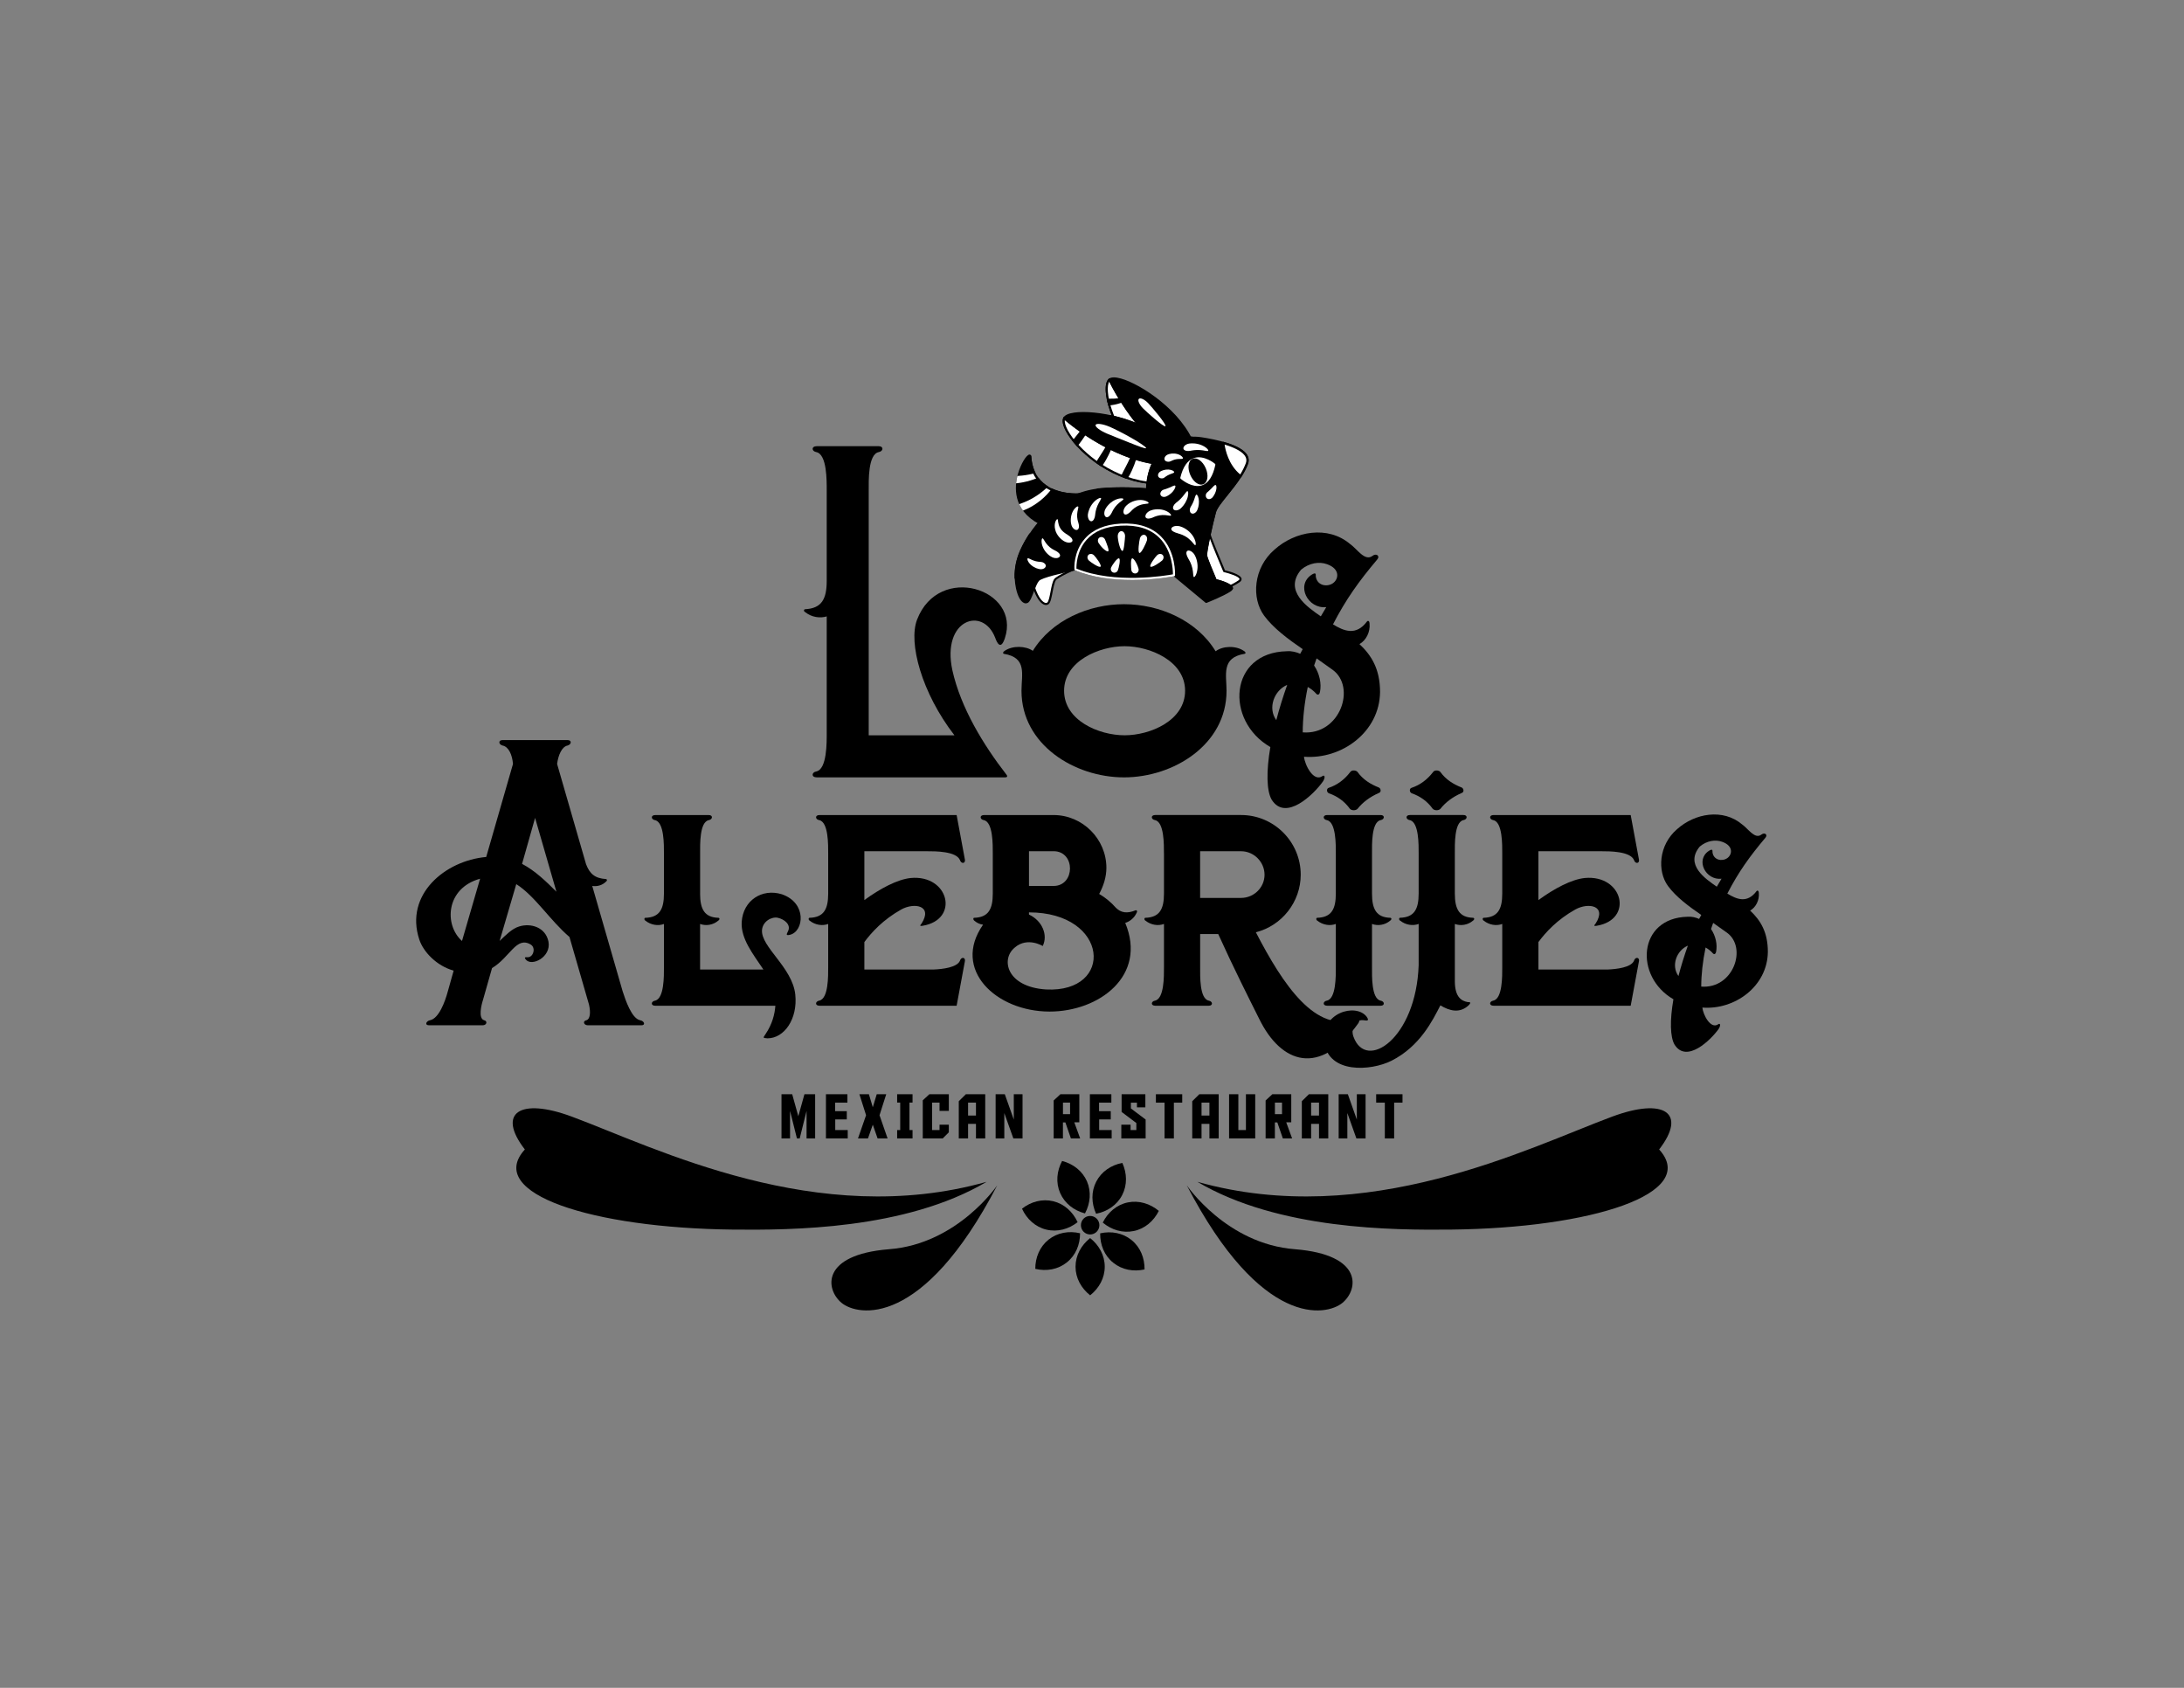 <?xml version="1.0" encoding="UTF-8"?>
<svg id="Layer_1" xmlns="http://www.w3.org/2000/svg" xmlns:xlink="http://www.w3.org/1999/xlink" viewBox="0 0 792 612">
  <rect x="0" y="0" width="792" height="612" fill="#808080" stroke="none"/>
  <defs>
    <style>
      .cls-1 {
        fill: none;
      }

      .cls-2 {
        fill: #b6b6b6;
      }

      .cls-3 {
        clip-path: url(#clippath-1);
      }

      .cls-4 {
        clip-path: url(#clippath-3);
      }

      .cls-5 {
        clip-path: url(#clippath-4);
      }

      .cls-6 {
        clip-path: url(#clippath-2);
      }

      .cls-7 {
        clip-path: url(#clippath-7);
      }

      .cls-8 {
        clip-path: url(#clippath-6);
      }

      .cls-9 {
        clip-path: url(#clippath-9);
      }

      .cls-10 {
        clip-path: url(#clippath-8);
      }

      .cls-11 {
        clip-path: url(#clippath-5);
      }

      .cls-12 {
        fill-rule: evenodd;
      }

      .cls-13 {
        fill: #fff;
      }

      .cls-14 {
        clip-path: url(#clippath);
      }
    </style>
    <clipPath id="clippath">
      <rect class="cls-1" width="792" height="612"/>
    </clipPath>
    <clipPath id="clippath-1">
      <path class="cls-1" d="M369.16,171.77c-1.31,4.58-2.07,13.04,7.62,18.21.06.03.12.05.19.05.08,0,.16-.02.23-.07l14.55-10.34c.15-.11.2-.29.14-.46-.06-.17-.23-.28-.41-.26-.08,0-7.99.67-13.13-3.75-2.67-2.29-4.14-5.56-4.4-9.75-.06-.41-.33-.57-.56-.59-.01,0-.02,0-.04,0-1.11,0-3.17,3.41-4.19,6.96"/>
    </clipPath>
    <clipPath id="clippath-2">
      <rect class="cls-1" width="792" height="612"/>
    </clipPath>
    <clipPath id="clippath-3">
      <rect class="cls-1" width="792" height="612"/>
    </clipPath>
    <clipPath id="clippath-4">
      <path class="cls-1" d="M402.11,137.35c-.91.74-1.3,2.4-1.13,4.8.57,7.73,6.98,21.95,19.45,29.37.06.04.13.06.2.06.09,0,.17-.03.24-.08l6.23-4.78c.11-.08.16-.21.15-.34,0-.13-.08-.25-.19-.32-15.42-9.11-24.26-28.38-24.35-28.57-.05-.11-.15-.2-.27-.22-.03,0-.06-.01-.09-.01-.09,0-.18.03-.25.09"/>
    </clipPath>
    <clipPath id="clippath-5">
      <rect class="cls-1" width="792" height="612"/>
    </clipPath>
    <clipPath id="clippath-6">
      <rect class="cls-1" width="792" height="612"/>
    </clipPath>
    <clipPath id="clippath-7">
      <path class="cls-1" d="M385.88,151.23c-.12.02-.22.1-.28.21-.54,1.05-.23,2.73.89,4.85,3.62,6.85,15.2,17.3,29.61,19.09.02,0,.03,0,.05,0,.14,0,.28-.08.35-.21l3.79-6.88c.06-.12.07-.26,0-.37-.06-.12-.18-.2-.31-.21-17.77-2.15-33.61-16.25-33.77-16.39-.07-.07-.17-.1-.27-.1-.02,0-.05,0-.07,0"/>
    </clipPath>
    <clipPath id="clippath-8">
      <rect class="cls-1" width="792" height="612"/>
    </clipPath>
    <clipPath id="clippath-9">
      <rect class="cls-1" width="792" height="612"/>
    </clipPath>
  </defs>
  <g class="cls-14">
    <path class="cls-2" d="M391.52,179.29s-17.03,1.56-17.96-13.83c-.37-2.6-12.46,15.71,3.41,24.17l14.55-10.34Z"/>
    <path d="M391.89,179.15c-.06-.17-.23-.28-.41-.26-.08,0-8,.67-13.13-3.75-2.67-2.29-4.14-5.56-4.4-9.74-.06-.41-.33-.57-.56-.59-.01,0-.02,0-.04,0-1.11,0-3.17,3.41-4.19,6.96-1.31,4.58-2.07,13.04,7.62,18.21.06.03.12.05.19.05.08,0,.16-.02.23-.07l14.55-10.34c.15-.1.2-.29.14-.46"/>
  </g>
  <g class="cls-3">
    <g class="cls-6">
      <path class="cls-13" d="M367.28,175.33c-1.5.06-2.86-.16-3.8-.48-.95-.32-1.49-.74-1.44-1.1.12-.74,2.41-.96,5.14-1.07.69-.03,1.96-.06,3.49-.24,1.53-.16,3.3-.49,4.96-.93,1.66-.44,3.23-.97,4.31-1.45,1.09-.48,1.74-.94,1.88-.8.13.12-.3.87-1.33,1.68-1.03.82-2.56,1.64-4.25,2.35-1.69.71-3.55,1.26-5.18,1.57-1.63.33-3.02.44-3.77.48"/>
      <path class="cls-13" d="M370.86,185.18c-1.62.57-3.19.78-4.32.73-1.14-.06-1.84-.34-1.87-.69-.03-.37.59-.76,1.55-1.16.97-.41,2.29-.87,3.74-1.38.71-.29,2.08-.74,3.6-1.55,1.54-.79,3.24-1.88,4.73-3.12,1.5-1.23,2.76-2.59,3.66-3.64.46-.52.81-.97,1.08-1.27.27-.3.47-.45.55-.41.08.04.05.28-.08.68-.12.4-.35.95-.69,1.58-.67,1.28-1.78,2.92-3.23,4.43-1.43,1.52-3.18,2.89-4.81,3.88-1.61,1.01-3.11,1.6-3.91,1.92"/>
    </g>
  </g>
  <g class="cls-4">
    <path d="M390.16,179.77c-2.59,0-8.22-.45-12.35-3.99-2.84-2.44-4.42-5.9-4.68-10.29-.01-.24.16-.44.4-.45.24-.02.44.17.45.4.25,4.15,1.73,7.41,4.39,9.7,5.14,4.41,13.03,3.75,13.11,3.74.24-.02.44.15.46.39.02.23-.15.44-.39.46-.08,0-.59.05-1.4.05"/>
    <path d="M432.97,161.72c-5.42-14.95-27.07-26.95-30.61-24.07-3.54,2.88,2.01,23.84,18.28,33.52l12.33-9.46Z"/>
    <path d="M420.64,171.55c-.07,0-.13-.02-.19-.05-12.47-7.42-18.88-21.63-19.45-29.36-.18-2.39.21-4.05,1.12-4.79.8-.65,2.27-.69,4.38-.1,7.18,1.99,22.29,11.82,26.83,24.33.06.15,0,.33-.12.43l-12.33,9.46c-.07.05-.15.08-.23.08M403.94,137.6c-.6,0-1.06.11-1.35.35-.69.56-1,2.07-.85,4.14.55,7.51,6.76,21.32,18.86,28.63l11.91-9.13c-4.51-11.98-19.42-21.72-26.22-23.61-.92-.26-1.72-.38-2.36-.38"/>
    <path class="cls-13" d="M420.64,171.18l6.23-4.78c-15.71-9.28-24.51-28.75-24.51-28.75-3.54,2.88,2.01,23.84,18.28,33.52"/>
    <path d="M420.64,171.55c-.07,0-.13-.02-.19-.05-12.47-7.42-18.88-21.63-19.45-29.36-.18-2.39.21-4.05,1.12-4.79.09-.07.21-.1.32-.07.11.03.21.1.26.21.09.19,8.93,19.47,24.36,28.58.11.06.18.18.18.3,0,.12-.05.25-.15.32l-6.23,4.78c-.07.05-.15.08-.23.08M402.27,138.33c-.45.73-.64,2.05-.51,3.76.55,7.51,6.76,21.32,18.86,28.63l5.59-4.28c-13.9-8.47-22.4-24.95-23.93-28.1"/>
  </g>
  <g class="cls-5">
    <g class="cls-11">
      <path d="M399.13,146.95c-1.16-.17-2.16-.57-2.81-1.02-.65-.46-.95-.93-.82-1.27.14-.35.66-.5,1.37-.53.71-.03,1.62.04,2.62.18.5.05,1.42.22,2.55.25,1.13.05,2.45,0,3.71-.2,2.54-.34,4.72-1.31,4.92-.99.05.08-.04.23-.23.44-.19.21-.5.47-.9.75-.8.56-1.99,1.18-3.34,1.63-1.34.45-2.82.73-4.11.82-1.29.1-2.38,0-2.96-.06"/>
    </g>
  </g>
  <g class="cls-8">
    <path class="cls-13" d="M414.45,148.02c-1.33-1.37-1.98-2.89-1.45-3.4.53-.51,2.03.18,3.36,1.55,1.33,1.37,6.79,7.85,6.27,8.36-.52.51-6.84-5.14-8.17-6.51"/>
    <path d="M426.87,166.83c-.07,0-.15-.02-.22-.06-15.64-9.24-24.59-28.74-24.68-28.94-.1-.22,0-.47.21-.57.21-.1.47,0,.57.21.09.19,8.93,19.45,24.34,28.55.2.12.27.38.15.59-.08.14-.22.21-.37.21"/>
    <path d="M423.65,161.37c-10.97-11.52-35.61-13.81-37.7-9.76-2.09,4.06,11.41,21.03,30.2,23.37l7.5-13.61Z"/>
    <path d="M416.15,175.36s-.03,0-.05,0c-14.4-1.79-25.98-12.23-29.59-19.08-1.12-2.12-1.43-3.79-.89-4.83.47-.92,1.81-1.54,3.97-1.85,7.38-1.06,25.16,1.88,34.34,11.52.11.12.14.3.06.44l-7.5,13.61c-.07.12-.19.2-.33.2M392.72,150.15c-1.15,0-2.17.06-3.03.19-1.85.27-3.06.78-3.4,1.45-.41.79-.08,2.3.89,4.14,3.52,6.66,14.75,16.81,28.77,18.65l7.24-13.14c-7.84-8.04-22.31-11.28-30.46-11.28"/>
    <path class="cls-13" d="M416.15,174.99l3.79-6.88c-18.11-2.2-33.99-16.49-33.99-16.49-2.09,4.06,11.41,21.03,30.2,23.37"/>
    <path d="M416.15,175.36s-.03,0-.05,0c-14.4-1.79-25.98-12.24-29.59-19.08-1.12-2.12-1.43-3.79-.89-4.83.05-.1.15-.18.27-.2.11-.02.23.01.32.09.16.14,16,14.24,33.78,16.4.12.02.23.09.29.2.06.11.05.25,0,.35l-3.79,6.88c-.07.12-.19.2-.33.2M386.14,152.28c-.12.85.24,2.14,1.04,3.65,3.52,6.66,14.75,16.81,28.77,18.65l3.39-6.17c-16.13-2.18-30.53-13.86-33.2-16.14"/>
  </g>
  <g class="cls-7">
    <g class="cls-10">
      <path d="M391.26,161.1c-1.95,2.5-4.08,4.04-4.63,3.56-.55-.49.64-2.76,2.54-5.19.96-1.21,3.59-4.47,5.87-7.55,2.29-3.06,4.26-5.92,4.58-5.74.32.17-1.08,3.38-3.01,6.76-1.9,3.39-4.36,6.92-5.34,8.16"/>
      <path d="M400.4,167.89c-1.43,2.24-3.23,3.56-3.8,3.11-.58-.46.21-2.43,1.56-4.54.69-1.05,2.57-3.92,4.07-6.68,1.52-2.74,2.69-5.35,3.05-5.24.34.1-.21,2.97-1.34,6.01-1.1,3.06-2.81,6.23-3.54,7.33"/>
      <path d="M409.79,171.98c-1.39,2.61-3.26,4.22-3.84,3.8-.6-.43.21-2.6,1.5-5.04.31-.62.95-1.74,1.62-3.13.68-1.39,1.4-3.04,2.02-4.66,1.26-3.22,2.02-6.28,2.39-6.23.35.04.24,3.27-.6,6.78-.41,1.75-.99,3.56-1.57,5.08-.58,1.52-1.18,2.75-1.52,3.4"/>
    </g>
  </g>
  <g class="cls-9">
    <path class="cls-13" d="M401.44,157.23c-2.54-1.09-4.39-2.48-4.12-3.16.27-.68,2.6-.39,5.17.72,1.29.55,4.71,2.23,7.7,3.94,3,1.71,5.59,3.44,5.42,3.76-.17.33-3.05-.81-6.23-2.07-3.18-1.27-6.67-2.65-7.94-3.2"/>
    <path d="M419.94,168.54s-.04,0-.05,0c-18.04-2.19-34.06-16.46-34.22-16.6-.18-.16-.19-.43-.03-.6.16-.18.43-.19.6-.03.16.14,15.98,14.23,33.75,16.39.23.03.4.24.37.48-.03.22-.21.38-.42.38"/>
    <path d="M423.65,161.8c-.11,0-.23-.04-.31-.13-4.41-4.63-11.88-8.38-20.49-10.29-.23-.05-.38-.28-.33-.51.05-.23.28-.38.51-.33,5.15,1.14,14.72,4.03,20.92,10.54.16.17.16.44-.01.6-.08.08-.19.12-.3.12"/>
    <path class="cls-13" d="M438.67,193.89c.27,1.4,5.26,13.2,5.26,13.2,0,0,8.02,1.82,5.41,3.66-2.61,1.84-8.69,4.35-8.69,4.35l-6.26-13.73,4.29-7.48Z"/>
    <path d="M440.64,215.48c-.14,0-.28-.08-.34-.22l-6.26-13.73c-.05-.11-.04-.24.02-.34l4.29-7.48c.08-.14.23-.21.39-.18.16.03.28.15.31.3.21,1.1,3.72,9.55,5.16,12.95,1.3.31,5.71,1.46,6.02,3.02.06.32,0,.8-.66,1.27-2.62,1.84-8.52,4.29-8.77,4.39-.05.02-.1.03-.14.03M434.8,201.39l6.03,13.22c1.31-.55,6.08-2.62,8.29-4.17.27-.19.39-.36.36-.51-.17-.86-3.4-1.97-5.63-2.47-.12-.03-.22-.11-.26-.22-.18-.43-3.95-9.35-5.02-12.41l-3.76,6.56Z"/>
    <path class="cls-13" d="M374.06,208.99c.22,1.85.69,3.67,1.39,5.42,1.72,4.25,3.65,5.12,4.59,4.34,1.14-.95,1.34-6.65,2.52-8.52.78-1.24,8.18-4.49,11.65-5.92l-2.45-4.5-17.71,9.18Z"/>
    <path d="M379.32,219.38c-.14,0-.29-.02-.44-.06-1.32-.33-2.67-2.03-3.78-4.78-.71-1.75-1.19-3.6-1.42-5.51-.02-.16.06-.31.2-.38l17.71-9.18c.18-.09.41-.03.51.15l2.45,4.5c.05.1.06.21.02.31-.04.1-.11.18-.21.22-5.26,2.16-10.89,4.84-11.47,5.77-.53.84-.86,2.58-1.18,4.26-.39,2.02-.72,3.77-1.42,4.35-.27.23-.6.34-.96.34M374.47,209.21c.23,1.75.68,3.45,1.33,5.06,1.47,3.63,2.87,4.23,3.26,4.33.29.07.54.03.74-.14.49-.41.85-2.27,1.16-3.91.33-1.75.68-3.57,1.29-4.52.91-1.45,8.99-4.89,11.44-5.9l-2.07-3.8-17.14,8.89Z"/>
    <path d="M426.47,159.9c2.92-1.18,6.13-1.45,9.24-.97,5.85.89,18.57,3.5,16.47,9.1-2.72,7.23-10.63,14.02-11.62,17.61-.99,3.58-3.46,14.51-3.21,15.9.25,1.4,3.46,8.84,3.46,8.84,0,0,7.99,1.92,5.35,3.7-2.64,1.79-8.76,4.18-8.76,4.18l-11.68-9.69s-20.59,4.16-35.73-2.1c0,0-11.99,2.29-13.47,3.91-1.48,1.62-2.67,7.15-3.96,7.88-1.06.6-2.81-.58-3.77-5.02-.98-4.55-.39-9.29,1.53-13.53,4.16-9.21,13.62-20.64,28.2-22.21,8.84-.86,17.48,0,17.48,0,0,0-.4-13.22,10.46-17.59"/>
    <path d="M372.02,218.78c-.23,0-.47-.05-.7-.16-1.24-.56-2.27-2.44-2.89-5.31-.97-4.5-.42-9.39,1.56-13.77,4.44-9.84,14.26-20.9,28.51-22.43,7.69-.74,15.31-.19,17.14-.04.05-2.33.82-13.56,10.7-17.53,2.87-1.15,6.14-1.5,9.44-.99,5.22.8,14.31,2.7,16.51,6.46.58.99.66,2.04.25,3.14-1.55,4.11-4.79,8.14-7.4,11.37-2.04,2.52-3.79,4.7-4.21,6.2-1.12,4.05-3.42,14.51-3.21,15.74.19,1.05,2.24,5.97,3.36,8.58,1.29.32,5.69,1.53,5.98,3.09.06.32-.01.8-.68,1.25-2.65,1.79-8.58,4.12-8.83,4.22-.13.05-.27.03-.38-.06l-11.54-9.58c-2.06.38-21.35,3.75-35.67-2.12-4.77.92-12.14,2.66-13.16,3.77-.66.73-1.29,2.37-1.9,3.96-.73,1.91-1.36,3.55-2.15,4-.23.13-.48.19-.74.19M406.96,177.49c-2.58,0-5.48.09-8.4.38-13.92,1.5-23.54,12.34-27.9,21.99-1.91,4.23-2.44,8.95-1.51,13.3.82,3.78,2.09,4.61,2.46,4.78.28.12.54.12.76,0,.55-.31,1.22-2.07,1.82-3.61.63-1.65,1.29-3.36,2.05-4.2,1.52-1.67,12.44-3.79,13.68-4.03.07-.01.15,0,.22.02,14.86,6.15,35.31,2.12,35.51,2.08.11-.02.23,0,.32.08l11.51,9.55c1.09-.43,6.17-2.5,8.48-4.06.18-.12.4-.31.36-.49-.14-.77-3.01-1.91-5.6-2.53-.11-.03-.21-.11-.26-.22-.13-.3-3.23-7.5-3.49-8.92-.28-1.57,2.33-12.83,3.22-16.07.45-1.65,2.26-3.88,4.35-6.47,2.58-3.19,5.78-7.17,7.29-11.17.33-.89.27-1.7-.2-2.49-2.12-3.63-11.88-5.48-15.98-6.1-3.17-.48-6.3-.16-9.05.95-10.5,4.22-10.23,17.1-10.23,17.23,0,.11-.04.21-.12.29-.08.07-.19.11-.3.1-.06,0-3.89-.38-9.01-.38"/>
    <path class="cls-13" d="M440.36,168.45s-8.98-7.52-11.96,4.84c0,0,9.22,8.21,11.96-4.84"/>
    <path class="cls-13" d="M434.26,176.22c-3.1,0-5.97-2.52-6.11-2.64-.1-.09-.15-.23-.12-.37.95-3.96,2.63-6.36,4.97-7.13,3.62-1.2,7.44,1.95,7.6,2.09.11.09.15.23.13.37-.87,4.16-2.51,6.66-4.85,7.44-.54.18-1.08.25-1.62.25M428.82,173.15c.77.62,3.99,3.03,6.83,2.09,2.03-.67,3.47-2.9,4.29-6.65-.77-.58-3.89-2.74-6.7-1.81-2.04.67-3.52,2.81-4.42,6.36"/>
    <path d="M432.03,172.02c1,2.32,2.89,3.73,4.22,3.16,1.33-.57,1.61-2.92.61-5.24-1-2.32-2.89-3.73-4.22-3.16-1.33.57-1.61,2.92-.61,5.24"/>
    <path d="M435.61,175.73c-1.43,0-3.05-1.39-3.98-3.55-.51-1.19-.73-2.43-.6-3.49.13-1.15.64-1.97,1.43-2.31,1.57-.68,3.67.81,4.78,3.38s.74,5.12-.83,5.8c-.26.11-.53.16-.81.16M433.28,167.08c-.17,0-.33.03-.47.1-.5.21-.83.79-.92,1.62-.11.92.08,2,.54,3.05.89,2.06,2.56,3.41,3.66,2.93,1.1-.47,1.27-2.61.39-4.67-.77-1.78-2.12-3.03-3.19-3.03"/>
    <path class="cls-13" d="M443.59,160.6s.5,7.62,6.27,12.07c.93-1.48,1.74-3.01,2.32-4.56,1.36-3.64-3.44-6.03-8.59-7.51"/>
    <path d="M449.86,173.1c-.09,0-.19-.03-.26-.09-5.86-4.52-6.42-12.06-6.44-12.38,0-.14.05-.27.16-.36.11-.09.25-.12.39-.08,4.8,1.38,7.74,3.08,8.74,5.08.48.95.52,1.95.14,2.99-.54,1.46-1.31,2.97-2.36,4.64-.06.1-.17.17-.29.19-.03,0-.05,0-.08,0M444.09,161.2c.26,1.83,1.36,7.27,5.66,10.84.89-1.46,1.55-2.8,2.03-4.08.3-.82.27-1.57-.1-2.31-.84-1.66-3.46-3.2-7.6-4.46"/>
    <path class="cls-13" d="M422.77,180.07c-.48.17-.97.14-1.33-.03-.36-.17-.6-.48-.65-.84-.05-.36.07-.72.27-1,.2-.29.48-.51.83-.63.35-.11,1.33-.37,2.24-.78.91-.38,1.73-.91,2.03-.69.29.21-.07,1.25-.89,2.18-.79.94-2.02,1.64-2.5,1.79"/>
    <path class="cls-13" d="M428.1,184.42c-.52.42-1.11.63-1.6.64-.49,0-.86-.18-1.02-.51-.17-.33-.11-.73.07-1.11.18-.38.47-.76.87-1.08.4-.31,1.51-1.16,2.37-2.2.88-1,1.49-2.14,1.85-2.06.35.07.38,1.51-.23,3-.29.74-.72,1.48-1.17,2.07-.44.59-.89,1.02-1.14,1.23"/>
    <path class="cls-13" d="M434.06,185.18c-.28.5-.7.85-1.1.99-.41.14-.8.08-1.08-.16-.28-.24-.4-.61-.42-.98-.02-.38.07-.76.27-1.13.21-.36.81-1.33,1.19-2.38.41-1.03.58-2.11.95-2.17.35-.07.88,1.05.91,2.44.02.69-.07,1.42-.22,2.03-.15.61-.37,1.1-.5,1.36"/>
    <path class="cls-13" d="M439.53,180.51c-.33.32-.76.48-1.13.47-.38-.01-.71-.19-.91-.49-.4-.62-.28-1.41.19-1.87.24-.23.97-.81,1.6-1.48.64-.64,1.19-1.37,1.55-1.27.35.09.43,1.1.1,2.18-.31,1.09-1.05,2.14-1.38,2.46"/>
    <path class="cls-13" d="M424.51,167.25c-.32.15-.66.2-1.01.17-.34-.03-.7-.14-.96-.4-.26-.26-.34-.64-.2-1.07.14-.42.52-.86,1.07-1.11.27-.12.8-.31,1.45-.37.65-.07,1.4-.03,2.07.16.68.18,1.26.51,1.61.83.36.32.5.63.41.77-.2.31-1.21.09-2.2.26-1.01.13-1.91.6-2.23.75"/>
    <path class="cls-13" d="M397.14,186.79c-.06.55-.21,1.05-.42,1.45-.21.39-.49.7-.86.76-.36.06-.73-.16-1.01-.62-.27-.46-.43-1.16-.34-1.91.06-.37.19-1.07.51-1.84.31-.77.8-1.61,1.39-2.29.58-.69,1.25-1.22,1.8-1.51.55-.3.96-.36,1.06-.22.21.31-.73,1.38-1.29,2.75-.29.67-.51,1.4-.64,2.02-.14.62-.16,1.14-.21,1.42"/>
    <path class="cls-13" d="M403.19,185.85c-.24.49-.53.91-.85,1.22-.32.31-.68.51-1.05.46-.36-.05-.65-.37-.78-.9-.12-.53-.04-1.25.29-1.95.18-.34.54-.96,1.12-1.58.57-.62,1.33-1.24,2.14-1.67.8-.43,1.64-.67,2.26-.72.62-.06,1.03.05,1.07.22.07.37-1.23.97-2.24,2.03-.52.51-.97,1.11-1.3,1.64-.34.53-.53,1.01-.66,1.25"/>
    <path class="cls-13" d="M410.27,185.25c-.4.43-.8.77-1.2,1.01-.39.25-.8.39-1.15.27-.34-.12-.55-.53-.52-1.13.04-.59.36-1.36.96-1.99.31-.3.91-.85,1.76-1.27.83-.43,1.89-.76,2.9-.83,1.02-.08,1.98.1,2.61.37.32.12.57.28.72.42.15.13.22.25.19.33s-.16.14-.34.18c-.19.03-.44.05-.74.09-.59.06-1.35.18-2.09.45-.74.26-1.45.67-1.99,1.07-.55.4-.9.82-1.12,1.02"/>
    <path class="cls-13" d="M418.13,187.62c-.51.23-1,.36-1.45.4-.44.05-.86-.02-1.12-.28-.25-.26-.27-.7-.02-1.21.25-.5.8-1.03,1.53-1.35.37-.15,1.07-.4,1.95-.48.87-.1,1.89-.04,2.8.2.92.24,1.71.66,2.21,1.07.26.2.43.4.54.57.1.16.14.29.09.36-.11.16-.5.09-1.06,0-.55-.09-1.28-.18-2.02-.15-.74.02-1.5.15-2.11.34-.62.17-1.08.42-1.34.51"/>
    <path class="cls-13" d="M427.19,193.39c-.63-.16-1.19-.37-1.63-.62-.44-.24-.77-.54-.81-.91-.04-.36.26-.72.84-.96.57-.23,1.42-.29,2.3-.06.43.13,1.23.4,2.06.94.84.52,1.7,1.28,2.34,2.14.65.85,1.06,1.78,1.23,2.5.09.35.11.66.1.87-.01.22-.06.34-.15.37-.09.03-.21-.05-.35-.19-.14-.15-.31-.36-.52-.6-.41-.49-.98-1.12-1.66-1.65-.67-.54-1.45-.98-2.14-1.27-.69-.31-1.29-.43-1.6-.53"/>
    <path class="cls-13" d="M430.91,202.51c-.31-.51-.53-1.02-.63-1.49-.1-.46-.08-.89.16-1.16.24-.27.69-.32,1.22-.1.52.21,1.11.71,1.53,1.4.2.35.54,1.03.77,1.89.24.86.37,1.89.31,2.85-.05.97-.28,1.86-.56,2.46-.27.61-.58.93-.75.87-.35-.12-.18-1.65-.57-3.2-.17-.77-.45-1.54-.74-2.16-.29-.63-.61-1.09-.75-1.36"/>
    <path class="cls-13" d="M391.07,189.61c.16.47.22.92.2,1.35-.02.41-.13.81-.42,1.04-.28.23-.71.22-1.17-.04-.45-.27-.9-.82-1.13-1.53-.1-.36-.27-1.03-.25-1.85,0-.81.16-1.74.48-2.56.32-.82.8-1.51,1.24-1.91.43-.42.82-.56.95-.45.15.12.05.48-.06.99-.12.5-.26,1.15-.3,1.82-.04.67.02,1.36.13,1.92.1.57.28,1,.35,1.24"/>
    <path class="cls-13" d="M387.15,193.92c1.07.65,1.96,1.53,1.75,2.24-.11.35-.51.57-1.08.6-.57.03-1.32-.14-2.05-.58-.36-.22-1.01-.68-1.65-1.41-.64-.71-1.25-1.75-1.48-2.79-.26-1.04-.18-2.08.07-2.77.25-.69.61-1.02.77-.95.18.07.17.5.25,1.08.08.58.28,1.31.66,1.99.72,1.39,2.21,2.26,2.76,2.58"/>
    <path class="cls-13" d="M382.68,199.64c.49.23.9.5,1.22.82.32.3.55.65.52,1.02-.03.36-.34.67-.88.82-.54.14-1.29.08-2.01-.27-.35-.18-1-.55-1.62-1.16-.63-.59-1.24-1.4-1.63-2.26-.4-.85-.58-1.73-.57-2.37,0-.32.04-.58.1-.76.06-.18.14-.28.23-.29.2-.02.38.33.67.8.28.48.66,1.08,1.15,1.62.48.54,1.06,1.02,1.59,1.36.52.35,1,.54,1.23.67"/>
    <path class="cls-13" d="M377.49,203.75c.4.03.76.16,1.08.37.31.2.57.48.65.84.08.35-.06.73-.42,1.02-.35.29-.92.46-1.53.42-.3-.04-.88-.13-1.5-.39-.63-.25-1.3-.65-1.85-1.13-.55-.48-.96-1.04-1.17-1.5-.21-.46-.23-.81-.09-.91.31-.21,1.19.47,2.24.81,1.05.39,2.18.45,2.58.47"/>
    <path class="cls-13" d="M422.19,173.22c-.26.18-.57.25-.9.25-.32,0-.68-.09-.97-.33-.28-.23-.43-.58-.37-.99.05-.4.32-.83.75-1.13.22-.14.64-.38,1.19-.54.55-.17,1.2-.26,1.82-.23.61.03,1.18.18,1.56.38.38.2.57.43.53.6-.09.36-1.01.48-1.82.87-.83.35-1.53.92-1.79,1.1"/>
    <path class="cls-13" d="M431.66,163.46c-.54.1-1.05.1-1.49,0-.43-.09-.8-.29-.96-.62-.15-.33-.05-.75.3-1.14.35-.39.96-.73,1.68-.86.36-.05,1.05-.13,1.86-.06.81.06,1.73.25,2.55.58.82.32,1.53.76,1.98,1.17.46.4.66.76.57.91-.21.31-1.53-.17-2.99-.25-.73-.05-1.47-.03-2.1.04-.63.06-1.13.19-1.4.23"/>
    <path d="M425.72,208.57s1-19.41-19.29-18.33c-17.57.93-16.44,16.21-16.44,16.21,15.14,6.33,35.73,2.12,35.73,2.12"/>
    <path class="cls-13" d="M410.45,210.29c-6.51,0-14.08-.78-20.6-3.5-.13-.05-.22-.18-.23-.32-.02-.26-.42-6.38,3.81-11.17,2.91-3.31,7.28-5.13,12.99-5.44,6.25-.33,11.15,1.23,14.56,4.63,5.5,5.5,5.14,13.75,5.13,14.1,0,.17-.13.32-.3.35-.12.02-6.82,1.36-15.35,1.36M390.36,206.18c13.86,5.68,32.43,2.54,34.99,2.07,0-1.52-.22-8.55-4.92-13.24-3.25-3.24-7.95-4.73-13.98-4.4-5.5.29-9.69,2.03-12.46,5.18-3.57,4.05-3.66,9.25-3.63,10.4M425.72,208.57h0,0Z"/>
    <path class="cls-13" d="M398.33,196.78c-.4-.76-.15-1.64.52-1.94.67-.3,1.47.02,1.83.7.18.34.56,1.33.89,2.28.32.94.59,1.85.3,2.07-.29.22-1.11-.31-1.88-1.05-.77-.74-1.46-1.68-1.66-2.05"/>
    <path class="cls-13" d="M405.34,194.39c0-1.03.63-1.84,1.36-1.8.73.04,1.29.84,1.29,1.79,0,.48-.13,1.79-.27,3-.15,1.21-.33,2.33-.69,2.38-.36.05-.85-1.01-1.18-2.24-.34-1.23-.52-2.62-.51-3.14"/>
    <path class="cls-13" d="M413.38,195.2c.27-.92,1.05-1.47,1.74-1.24.7.23,1.05,1.14.79,2.03-.26.88-1.99,4.68-2.7,4.51-.71-.17-.1-4.37.17-5.3"/>
    <path class="cls-13" d="M419.6,201.32c.61-.58,1.52-.63,2.02-.1.51.53.42,1.43-.19,2.02-.61.58-3.73,2.74-4.24,2.21-.5-.53,1.8-3.55,2.41-4.13"/>
    <path class="cls-13" d="M394.87,203.24c-.61-.58-.7-1.49-.19-2.02.51-.53,1.41-.49,2.02.1.61.58,2.91,3.6,2.41,4.13-.5.53-3.63-1.62-4.24-2.21"/>
    <path class="cls-13" d="M405.37,206.81c-.3.7-1.1,1.03-1.77.74-.67-.29-.97-1.1-.66-1.8.3-.7,2.2-3.57,2.87-3.28.67.29-.14,3.63-.44,4.34"/>
    <path class="cls-13" d="M412.89,206.28c.16.78-.32,1.52-1.04,1.64-.72.12-1.41-.38-1.56-1.11-.07-.37-.15-1.4-.15-2.36,0-.97.07-1.88.42-1.98.35-.11.92.63,1.4,1.51.48.88.85,1.91.93,2.3"/>
    <path d="M368.34,209.95c-.23,0-.42-.18-.43-.41-.11-3.38.59-6.84,2.02-10.02.91-2.03,2.02-4.03,3.29-5.95.13-.2.39-.25.59-.12.2.13.25.39.12.59-1.24,1.89-2.33,3.85-3.23,5.83-1.38,3.06-2.05,6.39-1.95,9.64,0,.24-.18.43-.41.44h-.01"/>
    <path d="M398.05,177.97c-.21,0-.4-.16-.42-.38-.03-.24.14-.45.37-.48.16-.02.32-.04.48-.06,7.62-.74,15.18-.2,17.1-.04.06-2.45.9-13.57,10.73-17.52,1.81-.73,3.77-1.14,5.83-1.21.24,0,.43.18.44.41,0,.24-.18.43-.41.44-1.95.07-3.82.46-5.54,1.15-10.46,4.21-10.2,17.06-10.2,17.18,0,.12-.05.24-.14.33s-.21.13-.33.11c-.09,0-8.7-.84-17.4,0-.15.02-.31.04-.46.05-.02,0-.04,0-.05,0"/>
    <path d="M446.7,213.77s-.02,0-.02,0c-.24-.01-.42-.21-.4-.45.04-.7-2.9-1.9-5.56-2.54-.13-.03-.24-.12-.29-.25-.13-.3-3.24-7.5-3.49-8.93-.28-1.57,2.33-12.85,3.22-16.09.46-1.66,2.26-3.9,4.36-6.49,1.61-1.99,3.43-4.25,4.93-6.6.13-.2.39-.26.59-.13.2.13.26.39.13.59-1.53,2.39-3.36,4.67-4.98,6.68-2.03,2.52-3.79,4.7-4.2,6.18-1.12,4.05-3.42,14.5-3.2,15.72.19,1.07,2.4,6.35,3.35,8.55,1.68.42,6.09,1.68,6.01,3.36-.01.23-.2.4-.43.4"/>
    <polygon points="291.72 396.76 295.6 396.76 295.6 412.79 292.49 412.79 292.49 402.81 290 412.79 289 412.79 286.5 402.81 286.5 412.79 283.4 412.79 283.4 396.76 287.28 396.76 289.5 404.74 291.72 396.76"/>
    <polygon points="299.52 396.76 307.3 396.76 307.3 399.81 302.85 399.81 302.85 402.9 307.08 402.9 307.08 405.89 302.89 405.89 302.89 409.75 307.42 409.75 307.42 412.79 299.52 412.79 299.52 396.76"/>
    <polygon points="314.76 412.79 311.14 412.79 314.07 404.37 311.65 396.76 315.1 396.76 316.51 401.49 317.94 396.76 321.38 396.76 318.95 404.37 321.87 412.79 318.25 412.79 316.51 407.81 314.76 412.79"/>
    <polygon points="330.92 409.75 330.92 412.79 325.34 412.79 325.34 409.75 326.45 409.75 326.45 399.79 325.34 399.79 325.34 396.76 330.92 396.76 330.92 399.79 329.81 399.79 329.81 409.75 330.92 409.75"/>
    <polygon points="340.71 409.75 340.71 407.8 344.08 407.8 344.08 410.57 341.86 412.79 334.63 412.79 334.63 398.96 337.03 396.76 344.08 396.76 344.08 402.81 340.71 402.81 340.71 399.81 338 399.81 338 409.75 340.71 409.75"/>
    <path d="M351.06,412.79h-3.37v-13.5l2.58-2.54h7.01v16.04h-3.36v-5.27h-2.86v5.27ZM353.92,399.81h-2.86v4.67h2.86v-4.67Z"/>
    <polygon points="367.64 405.96 367.64 396.76 370.81 396.76 370.81 412.79 367.48 412.79 364.2 403.59 364.2 412.79 361.05 412.79 361.05 396.76 364.38 396.76 367.64 405.96"/>
    <path d="M388.35,412.79l-2-5.8h-.89v5.8h-3.36v-13.77l2.44-2.26h6.86v10.19h-1.82l2.13,5.84h-3.37ZM388.05,399.81h-2.58v4.18h2.58v-4.18Z"/>
    <polygon points="395.23 396.76 403.02 396.76 403.02 399.81 398.56 399.81 398.56 402.9 402.8 402.9 402.8 405.89 398.6 405.89 398.6 409.75 403.13 409.75 403.13 412.79 395.23 412.79 395.23 396.76"/>
    <polygon points="415.45 412.79 406.63 412.79 406.63 407.8 409.99 407.8 409.99 409.75 412.08 409.75 412.08 407.2 406.74 403.18 406.74 396.76 415.35 396.76 415.35 401.52 412.3 401.52 412.3 399.82 410.1 399.82 410.1 401.91 415.45 405.93 415.45 412.79"/>
    <polygon points="428.72 399.81 425.69 399.81 425.69 412.79 422.31 412.79 422.31 399.81 419.17 399.81 419.17 396.76 428.72 396.76 428.72 399.81"/>
    <path d="M435.72,412.79h-3.37v-13.5l2.58-2.54h7.01v16.04h-3.36v-5.27h-2.86v5.27ZM438.58,399.81h-2.86v4.67h2.86v-4.67Z"/>
    <polygon points="455.19 412.79 445.71 412.79 445.71 396.76 449.07 396.76 449.07 409.75 451.82 409.75 451.82 396.76 455.19 396.76 455.19 412.79"/>
    <path d="M465.21,412.79l-2-5.8h-.89v5.8h-3.36v-13.77l2.44-2.26h6.86v10.19h-1.82l2.13,5.84h-3.37ZM464.91,399.81h-2.58v4.18h2.58v-4.18Z"/>
    <path d="M475.46,412.79h-3.37v-13.5l2.58-2.54h7.01v16.04h-3.36v-5.27h-2.86v5.27ZM478.32,399.81h-2.86v4.67h2.86v-4.67Z"/>
    <polygon points="492.04 405.96 492.04 396.76 495.21 396.76 495.21 412.79 491.88 412.79 488.6 403.59 488.6 412.79 485.45 412.79 485.45 396.76 488.78 396.76 492.04 405.96"/>
    <polygon points="508.6 399.81 505.57 399.81 505.57 412.79 502.19 412.79 502.19 399.81 499.05 399.81 499.05 396.76 508.6 396.76 508.6 399.81"/>
    <path d="M219.76,318.75c.53.13.39.66,0,.92-1.31,1.31-3.15,1.84-4.99,1.57l11.02,38.18c1.05,3.28,3.28,9.84,6.3,10.5,1.57.26,2.1,1.84.53,1.84h-19.42c-1.57,0-1.97-1.57-.52-1.84,1.31-.39,1.57-2.76.92-5.64l-7.09-24.54c-7.08-6.04-12.46-14.83-19.29-19.16l-6.04,20.6c2.23-2.1,4.46-4.46,7.09-5.25,4.2-1.31,9.58.26,10.63,5.51,1.05,5.64-6.17,9.18-8.27,6.43-.66-.92,0-.79.66-.79,2.1.13,3.15-3.41,1.18-4.59-5.25-3.15-7.48,4.59-14.04,8.53l-3.28,11.55c-.52,1.57-1.84,6.69.39,7.35,1.31.26,1.05,1.84-.53,1.84h-19.42c-1.71,0-1.05-1.57.39-1.84,3.15-.66,5.38-6.56,6.43-10.5l2.1-7.48c-6.17-1.71-11.02-6.82-12.46-11.29-5.38-16.27,9.32-28.6,24.27-29.92l9.71-33.72c-.26-3.28-1.57-6.3-3.81-6.69-1.44-.39-1.57-1.97,0-1.97h23.62c1.57,0,1.44,1.57,0,1.97-2.1.39-3.41,3.54-3.81,6.69l10.5,36.35c1.31,3.41,3.15,5.12,7.22,5.38M174.1,318.62c-12.46,3.41-13.12,16.8-6.56,22.57l6.56-22.57ZM194.04,296.57l-4.72,16.66c4.72,2.49,8.66,6.3,12.46,10.1l-7.74-26.77Z"/>
    <path d="M253.88,324c0,5.64,1.57,8.66,6.69,8.79.53.13.39.79-.13,1.05-1.84,1.58-4.46,1.97-6.56,1.18v16.53h22.96c-3.67-5.51-8.27-11.15-7.87-17.32.53-7.74,7.35-12.2,14.57-9.97,9.18,3.15,8,13.51,2.89,14.7-1.71.39-1.05-.39-.66-1.31,1.18-2.36-1.31-4.33-3.67-4.86-2.1-.52-5.51,1.18-5.77,4.46-.39,6.17,11.02,13.51,12.07,23.36.92,8.79-3.94,15.88-10.1,15.88-1.97-.13-1.44-.26-.66-1.57,2.36-3.54,3.28-6.95,3.54-10.24h-43.56c-1.71,0-1.57-1.57-.13-1.84,3.41-.66,3.28-9.05,3.28-12.07v-15.74c-2.1.79-4.72.39-6.69-1.18-.52-.26-.52-.92-.13-1.05,5.25-.13,6.82-3.15,6.82-8.79v-14.56c0-3.02.13-11.41-3.28-12.07-1.44-.26-1.57-1.84.13-1.84h19.42c1.58,0,1.44,1.58,0,1.84-3.41.66-3.15,9.05-3.15,12.07v14.56Z"/>
    <path d="M313.45,326.36c5.77-4.2,11.94-7.48,16.79-8,13.91-1.31,17.84,15.09,4.33,17.32-1.58.26-.53-.52-.39-.79,4.2-6.56-2.62-7.74-7.35-5.12-6.56,3.67-10.76,8.27-13.38,11.81v9.97h24.93c3.54-.13,8.66-.79,9.71-3.15.39-1.44,1.97-1.44,1.84,0l-3.02,16.27h-49.73c-1.71,0-1.57-1.57-.13-1.84,3.41-.66,3.28-9.05,3.28-12.07v-15.74c-2.1.79-4.72.39-6.69-1.18-.52-.26-.52-.92-.13-1.05,5.25-.13,6.82-3.15,6.82-8.79v-14.56c0-3.02.13-11.42-3.28-12.07-1.44-.26-1.58-1.84.13-1.84h49.73l3.02,16.27c.13,1.44-1.44,1.44-1.84,0-1.44-3.15-8.79-3.15-12.07-3.15h-22.57v17.71Z"/>
    <path d="M356.48,335.28c-1.18-.13-2.23-.66-3.15-1.44-.39-.26-.52-.92-.13-1.05,5.25-.13,6.82-3.15,6.82-8.79v-14.56c0-3.02.13-11.42-3.28-12.07-1.44-.26-1.58-1.84.13-1.84h25.19c10.5,0,19.16,8.66,19.16,19.16,0,3.28-1.05,6.56-2.62,9.45,2.23,1.31,4.33,3.02,6.04,4.99,1.84,1.84,4.07,2.23,7.22.92.53,0,.66.52.26,1.05-.79,1.71-2.36,3.02-4.07,3.54,8,19.16-9.45,32.15-27.42,32.15-19.42,0-35.56-15.22-24.14-31.49M368.03,343.55c-5.25,4.2-3.02,14.3,11.28,15.22,24.93,1.31,22.96-27.95-6.17-27.95v.79c4.85,2.23,6.95,7.48,4.99,11.41,0,0-5.51-3.41-10.1.52M373.15,309.43v11.81h8.92c7.87,0,8-12.6,0-12.6h-8.92v.79Z"/>
    <path d="M422.09,309.43c0-3.02.13-11.42-3.28-12.07-1.44-.26-1.58-1.84.13-1.84h31.1c11.94,0,21.65,9.71,21.65,21.65,0,9.84-6.82,18.5-16.27,20.86,9.84,19.03,21.78,37,36.48,31.36,1.05-.39,1.44.66.53,1.84-13.78,19.16-27.82,14.56-35.82-1.84-3.41-6.82-9.32-18.5-14.83-30.7h-6.56v12.07c0,3.02-.26,11.41,3.15,12.07,1.44.26,1.58,1.84,0,1.84h-19.42c-1.71,0-1.57-1.57-.13-1.84,3.41-.66,3.28-9.05,3.28-12.07v-15.74c-2.1.79-4.72.39-6.69-1.18-.52-.26-.52-.92-.13-1.05,5.25-.13,6.82-3.15,6.82-8.79v-14.57ZM435.21,308.65v16.93h14.83c4.72,0,8.53-3.81,8.53-8.4s-3.8-8.53-8.53-8.53h-14.83Z"/>
    <path d="M497.54,324c0,5.64,1.57,8.66,6.69,8.79.53.13.39.79-.13,1.05-1.84,1.58-4.46,1.97-6.56,1.18v15.74c0,3.02-.26,11.42,3.15,12.07,1.44.26,1.58,1.84,0,1.84h-19.42c-1.71,0-1.57-1.57-.13-1.84,3.41-.66,3.28-9.05,3.28-12.07v-15.74c-2.1.79-4.72.39-6.69-1.18-.52-.26-.52-.92-.13-1.05,5.25-.13,6.82-3.15,6.82-8.79v-14.56c0-3.02.13-11.42-3.28-12.07-1.44-.26-1.57-1.84.13-1.84h19.42c1.58,0,1.44,1.57,0,1.84-3.41.66-3.15,9.05-3.15,12.07v14.56ZM492.29,293.29c-.66.66-2.1.66-2.75,0-1.97-2.76-4.59-4.59-7.61-5.64-.92-.39-.92-1.71-.13-1.97,3.15-1.05,5.77-3.02,7.87-5.77.52-.79,2.1-.66,2.62,0,1.97,2.76,4.72,4.46,7.74,5.64.79.39.92,1.71,0,1.97-3.28,1.44-5.9,3.41-7.74,5.77"/>
    <path d="M527.58,324c0,5.64,1.58,8.66,6.69,8.79.53.13.39.79-.13,1.05-1.84,1.58-4.46,1.97-6.56,1.18v20.73c0,5.9,2.49,7.22,4.72,7.61.39,0,1.57-.13.26,1.18-3.28,3.02-6.95,1.97-10.23,0-2.76,5.38-7.35,14.83-17.71,20.07-7.61,3.81-22.83,4.72-24.41-6.69-1.31-10.76,11.42-14.3,15.35-9.32,1.31,1.84-.13,1.44-1.18,1.31-3.28-.26-4.59,3.28-3.54,6.04,4.59,12.6,22.7.65,23.62-25.98v-14.96c-2.1.79-4.72.39-6.69-1.18-.52-.26-.52-.92-.13-1.05,5.25-.13,6.82-3.15,6.82-8.79v-14.56c0-3.02.13-11.42-3.28-12.07-1.44-.26-1.58-1.84.13-1.84h19.42c1.57,0,1.44,1.57,0,1.84-3.41.66-3.15,9.05-3.15,12.07v14.56ZM522.34,293.29c-.66.66-2.1.66-2.76,0-1.97-2.76-4.59-4.59-7.61-5.64-.92-.39-.92-1.71-.13-1.97,3.15-1.05,5.77-3.02,7.87-5.77.53-.79,2.1-.66,2.62,0,1.97,2.76,4.72,4.46,7.74,5.64.79.39.92,1.71,0,1.97-3.28,1.44-5.9,3.41-7.74,5.77"/>
    <path d="M557.89,326.36c5.77-4.2,11.94-7.48,16.79-8,13.91-1.31,17.84,15.09,4.33,17.32-1.58.26-.53-.52-.39-.79,4.2-6.56-2.62-7.74-7.35-5.12-6.56,3.67-10.76,8.27-13.38,11.81v9.97h24.93c3.54-.13,8.66-.79,9.71-3.15.39-1.44,1.97-1.44,1.84,0l-3.02,16.27h-49.73c-1.71,0-1.58-1.57-.13-1.84,3.41-.66,3.28-9.05,3.28-12.07v-15.74c-2.1.79-4.72.39-6.69-1.18-.53-.26-.53-.92-.13-1.05,5.25-.13,6.82-3.15,6.82-8.79v-14.56c0-3.02.13-11.42-3.28-12.07-1.44-.26-1.58-1.84.13-1.84h49.73l3.02,16.27c.13,1.44-1.44,1.44-1.84,0-1.44-3.15-8.79-3.15-12.07-3.15h-22.57v17.71Z"/>
    <path d="M626.39,324c3.41,2.1,7.22,3.67,10.63-.92.39-.39.79,0,.79.66.26,2.62-1.05,5.25-3.15,6.43,3.8,3.54,6.43,7.87,6.43,14.96-.13,12.47-11.94,21.12-23.75,20.21.26,2.62,3.02,8,5.77,6.04.79-.52.92.52.13,1.71-2.89,4.07-11.68,12.6-16.01,5.64-1.58-2.76-1.71-8.79-.39-16.4-14.3-8.27-12.86-29.52,5.12-29.92,1.58-.13,3.02.26,4.2.79l.79-1.44c-4.59-3.15-9.18-6.56-12.07-10.5-3.94-5.38-3.41-14.83,3.28-20.6,6.43-5.77,16.66-7.61,23.62-1.71,2.1,1.44,4.59,5.51,6.95,3.67,1.18-.92,2.49,0,1.44,1.18-5.64,6.69-9.71,12.33-13.78,20.21M608.67,353.91c.92-3.54,2.1-7.35,3.41-11.02-4.07,1.7-6.17,7.22-3.41,11.02M626.39,311.14c1.84-1.31,2.23-4.46-1.84-5.9-2.49-.92-5.64-.39-8.14,1.71-5.51,6.56,1.97,11.68,6.17,14.56l1.71-2.89c-5.77.65-9.58-6.82-4.59-10.1,1.44-.92,1.31-.13,1.31.52.39,2.89,3.54,3.41,5.38,2.1M620.48,336.86c1.71,2.49,2.36,5.64,1.84,8.27-.13.66-.52,1.05-1.05.66-.92-1.05-1.84-1.71-2.76-2.23-1.05,4.99-1.58,9.97-1.58,14.17,11.68.92,16.8-14.17,9.32-19.55l-4.99-3.54-.79,2.23Z"/>
    <path d="M346.11,266.61c-11.89-15.39-16.76-33.52-13.56-41.9,7.92-20.72,37.79-11.12,31.85,6.71-1.52,4.57-2.9,1.52-3.5-.15-4.42-11.58-19.5-6.7-15.54,11.73,3.05,13.71,11.28,27.12,19.66,37.94.46.61.15.92-.46.92h-68.42c-1.98,0-1.83-1.83-.15-2.13,3.96-.76,3.81-10.67,3.81-14.02v-42.21c-2.44.76-5.49.3-7.77-1.52-.61-.3-.61-.91-.15-1.07,6.1-.3,7.92-3.66,7.92-10.36v-32.61c0-3.51.15-13.26-3.81-14.02-1.68-.3-1.83-2.13.15-2.13h22.55c1.83,0,1.68,1.83,0,2.13-3.96.76-3.66,10.51-3.66,14.02v88.68h31.09Z"/>
    <path d="M364.33,235.99c2.9-1.98,7.62-1.83,10.21,0,6.86-11.12,20.27-16.91,33.07-16.91s26.36,5.79,33.22,17.07c2.59-1.98,7.31-2.13,10.21-.15.61.31.91.91.3,1.07-8.53,1.37-6.55,7.62-6.55,13.41,0,19.5-19.2,31.39-37.18,31.39s-37.18-11.89-37.18-31.39c0-5.94,2.13-12.04-6.4-13.41-.46-.15-.3-.76.3-1.07M385.88,250.46c0,10.82,12.65,16.15,21.94,16.15s21.94-5.33,21.94-16.15-12.8-16.15-21.94-16.15-21.94,5.33-21.94,16.15"/>
    <path d="M483.4,226.39c3.96,2.44,8.38,4.27,12.34-1.07.46-.46.91,0,.91.76.3,3.05-1.22,6.1-3.66,7.47,4.42,4.11,7.47,9.14,7.47,17.37-.15,14.48-13.87,24.53-27.58,23.47.3,3.05,3.51,9.3,6.7,7.01.91-.61,1.07.61.15,1.98-3.35,4.72-13.56,14.63-18.59,6.55-1.83-3.2-1.98-10.21-.46-19.05-16.61-9.6-14.93-34.29,5.94-34.74,1.83-.15,3.5.31,4.88.92l.91-1.68c-5.33-3.66-10.67-7.62-14.02-12.19-4.57-6.25-3.96-17.22,3.81-23.92,7.47-6.7,19.35-8.84,27.43-1.98,2.44,1.68,5.33,6.4,8.08,4.27,1.37-1.07,2.9,0,1.68,1.37-6.55,7.77-11.28,14.32-16,23.47M462.83,261.13c1.07-4.11,2.44-8.53,3.96-12.8-4.72,1.98-7.16,8.38-3.96,12.8M483.4,211.45c2.13-1.52,2.59-5.18-2.13-6.86-2.89-1.07-6.55-.46-9.45,1.98-6.4,7.62,2.29,13.56,7.16,16.91l1.98-3.35c-6.7.76-11.12-7.92-5.33-11.73,1.68-1.07,1.52-.15,1.52.61.46,3.35,4.11,3.96,6.25,2.44M476.54,241.32c1.98,2.9,2.74,6.55,2.13,9.6-.15.76-.61,1.22-1.22.76-1.07-1.22-2.13-1.98-3.2-2.59-1.22,5.79-1.83,11.58-1.83,16.46,13.56,1.07,19.5-16.46,10.82-22.7l-5.79-4.12-.91,2.59Z"/>
    <path class="cls-12" d="M395.32,447.61c1.86,0,3.36-1.52,3.36-3.36s-1.5-3.36-3.36-3.36-3.34,1.51-3.34,3.36,1.5,3.36,3.34,3.36"/>
    <path class="cls-12" d="M395.32,469.67c3.26-2.56,5.3-6.27,5.3-10.37s-2.05-7.82-5.3-10.38c-3.24,2.57-5.29,6.27-5.29,10.38s2.05,7.8,5.29,10.37"/>
    <path class="cls-12" d="M415.06,460.29c.05-4.15-1.53-8.06-4.72-10.66-3.19-2.58-7.34-3.34-11.38-2.43-.05,4.15,1.52,8.06,4.72,10.64,3.19,2.6,7.34,3.34,11.38,2.45"/>
    <path class="cls-12" d="M420.23,439.06c-3.19-2.65-7.23-3.89-11.25-3.07-4.03.84-7.23,3.6-9.08,7.32,3.19,2.65,7.22,3.89,11.25,3.05,4.01-.83,7.22-3.58,9.08-7.3"/>
    <path class="cls-12" d="M407,421.66c-4.08.79-7.58,3.15-9.47,6.8-1.88,3.65-1.76,7.87-.05,11.64,4.06-.79,7.58-3.13,9.47-6.79,1.88-3.65,1.76-7.87.05-11.66"/>
    <path class="cls-12" d="M385.16,420.96c-1.95,3.65-2.34,7.87-.71,11.62,1.65,3.77,4.99,6.34,9.01,7.4,1.95-3.67,2.34-7.87.71-11.64-1.65-3.75-4.99-6.34-9.01-7.39"/>
    <path class="cls-12" d="M370.62,438.26c1.72,3.77,4.84,6.63,8.83,7.59,4,.96,8.06-.14,11.33-2.7-1.74-3.77-4.84-6.61-8.83-7.59-4-.96-8.08.15-11.33,2.7"/>
    <path class="cls-12" d="M375.43,460.08c4.05.95,8.21.24,11.42-2.32,3.22-2.55,4.84-6.46,4.82-10.59-4.03-.95-8.2-.24-11.42,2.31-3.2,2.57-4.82,6.46-4.82,10.61"/>
    <path class="cls-12" d="M434.26,428.53c61.57,17.29,119.89-12.31,150.29-23.62,19.01-7.08,27.35-1.35,17.12,11.88,14.64,16.05-24.66,28.5-75.45,29.05-20.81.2-62.46.11-91.97-17.3"/>
    <path class="cls-12" d="M430.35,429.76s14.43,21.33,39.26,23.2c24.83,2,23.05,14.61,17.22,19.44-5.84,4.83-29.41,9.39-56.48-42.64"/>
    <path class="cls-12" d="M357.74,428.53c-61.57,17.29-119.89-12.31-150.29-23.62-19.01-7.08-27.35-1.35-17.12,11.88-14.64,16.05,24.66,28.5,75.45,29.05,20.81.2,62.46.11,91.97-17.3"/>
    <path class="cls-12" d="M361.65,429.76s-14.43,21.33-39.26,23.2c-24.83,2-23.05,14.61-17.22,19.44,5.84,4.83,29.41,9.39,56.48-42.64"/>
  </g>
</svg>